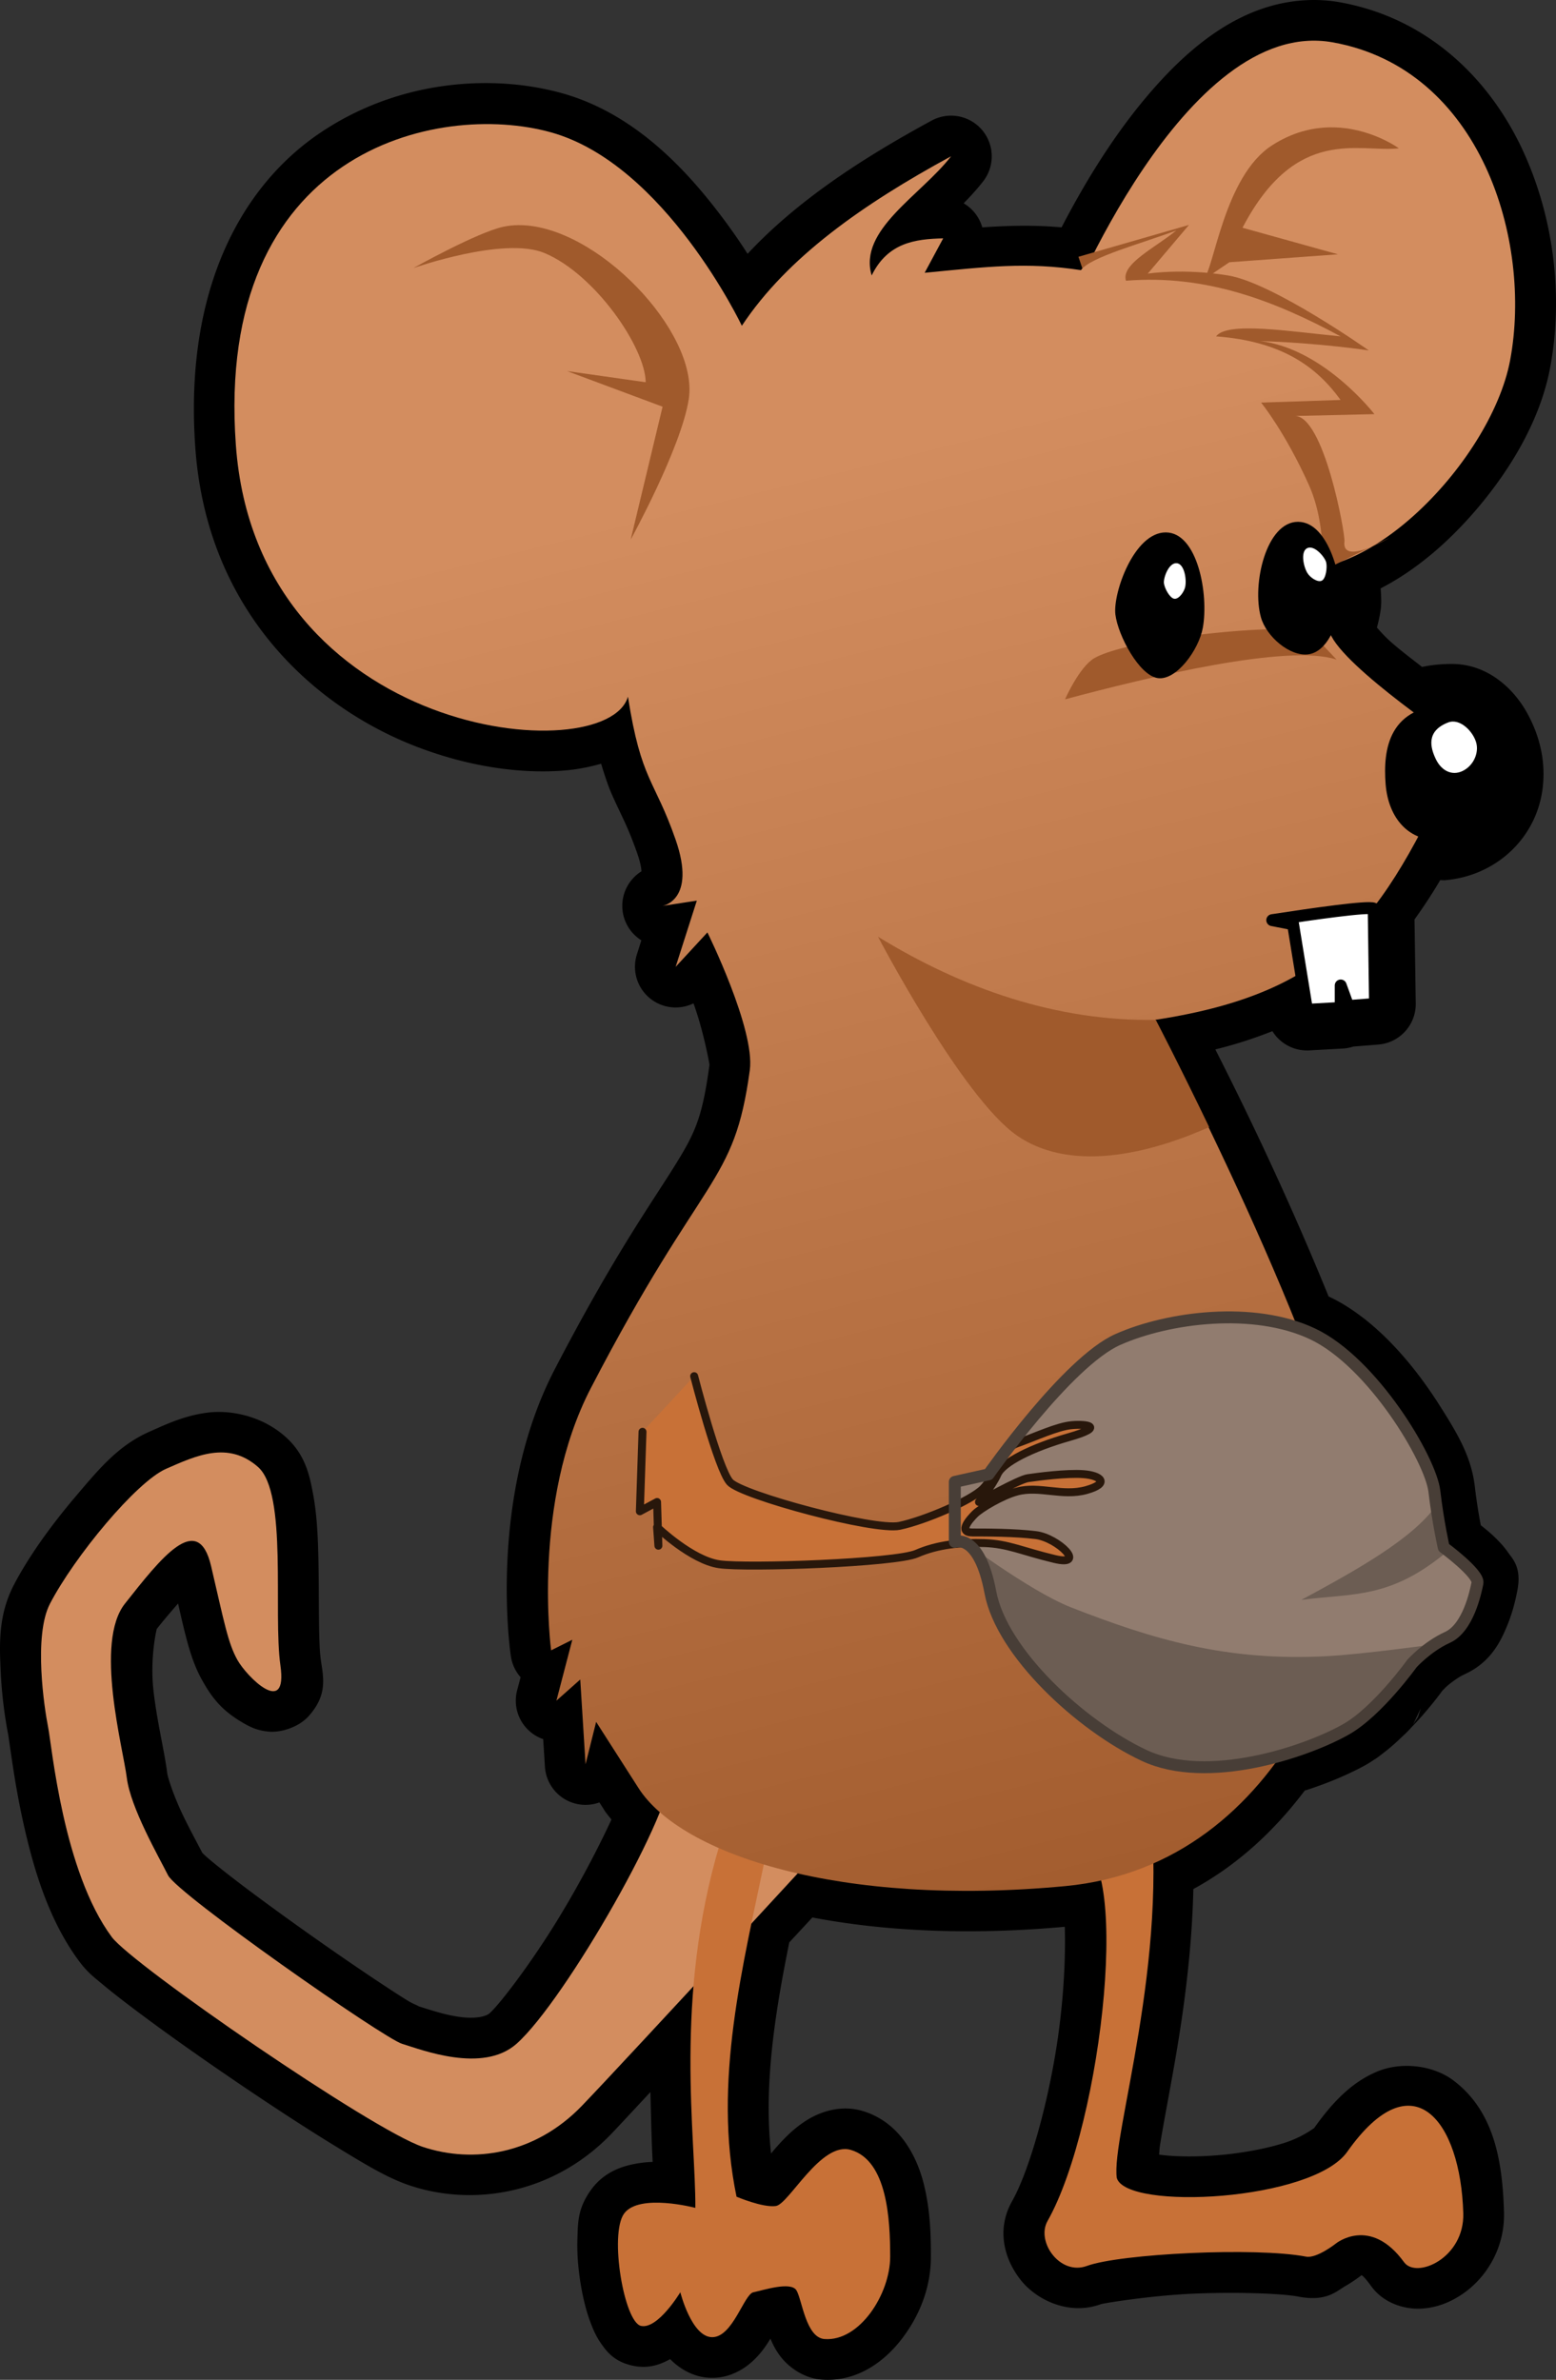 <?xml version="1.0" encoding="UTF-8" standalone="no"?>
<!-- Created with Inkscape (http://www.inkscape.org/) -->

<svg
   xmlns:dc="http://purl.org/dc/elements/1.1/"
   xmlns:cc="http://creativecommons.org/ns#"
   xmlns:rdf="http://www.w3.org/1999/02/22-rdf-syntax-ns#"
   xmlns:svg="http://www.w3.org/2000/svg"
   xmlns="http://www.w3.org/2000/svg"
   xmlns:xlink="http://www.w3.org/1999/xlink"
   xmlns:sodipodi="http://sodipodi.sourceforge.net/DTD/sodipodi-0.dtd"
   xmlns:inkscape="http://www.inkscape.org/namespaces/inkscape"
   width="391.815"
   height="599.283"
   id="svg2"
   version="1.1"
   inkscape:version="0.48.1 r9760"
   sodipodi:docname="mouse.svg"
   style="display:inline"
   inkscape:export-filename="/media/data/tmp/powerpoint/eger.png"
   inkscape:export-xdpi="120.14357"
   inkscape:export-ydpi="120.14357">
  <rect width="100%" height="100%" fill="#333333" stroke="none"/>
  <defs
     id="defs4">
    <linearGradient
       inkscape:collect="always"
       id="linearGradient3902">
      <stop
         style="stop-color:#d38d5f;stop-opacity:1;"
         offset="0"
         id="stop3904" />
      <stop
         style="stop-color:#a05a2c;stop-opacity:1"
         offset="1"
         id="stop3906" />
    </linearGradient>
    <linearGradient
       inkscape:collect="always"
       id="linearGradient3842">
      <stop
         style="stop-color:#ff9955;stop-opacity:1;"
         offset="0"
         id="stop3844" />
      <stop
         style="stop-color:#d45500;stop-opacity:1"
         offset="1"
         id="stop3846" />
    </linearGradient>
    <linearGradient
       inkscape:collect="always"
       xlink:href="#linearGradient3842"
       id="linearGradient3848"
       x1="383.374"
       y1="394.3"
       x2="397.592"
       y2="692.795"
       gradientUnits="userSpaceOnUse" />
    <linearGradient
       inkscape:collect="always"
       xlink:href="#linearGradient3902"
       id="linearGradient3908"
       x1="347.18"
       y1="388.192"
       x2="439.635"
       y2="761.788"
       gradientUnits="userSpaceOnUse" />
  </defs>
  <sodipodi:namedview
     id="base"
     pagecolor="#ffffff"
     bordercolor="#666666"
     borderopacity="1.0"
     inkscape:pageopacity="0.0"
     inkscape:pageshadow="2"
     inkscape:zoom="0.74951139"
     inkscape:cx="-53.156853"
     inkscape:cy="331.76984"
     inkscape:document-units="px"
     inkscape:current-layer="layer2"
     showgrid="false"
     inkscape:window-width="1920"
     inkscape:window-height="1152"
     inkscape:window-x="0"
     inkscape:window-y="0"
     inkscape:window-maximized="1"
     fit-margin-top="0"
     fit-margin-left="0"
     fit-margin-right="0"
     fit-margin-bottom="0" />
  <g
     inkscape:groupmode="layer"
     id="layer2"
     inkscape:label="mouse"
     style="display:inline"
     transform="translate(-156.752,-267.869)">
    <path
       sodipodi:type="inkscape:offset"
       inkscape:radius="10.24421"
       inkscape:original="M 487.125 278.125 C 461.88752 278.59059 440.6763 314.4464 430.84375 334.3125 C 429.99104 334.84386 429.31609 335.37489 428.9375 335.90625 C 415.14434 333.80191 405.1722 335.05582 389.59375 336.5625 L 394.25 327.875 C 387.09476 328.03185 380.27243 329.01772 376.25 337.21875 C 372.82774 325.77034 388.60339 317.0859 396.25 307.21875 C 374.18743 319.20246 355.00481 332.61241 343.5625 349.90625 C 343.5625 349.90625 324.21661 309.22396 295.53125 301.21875 C 266.8459 293.21353 210.82267 305.9341 216.15625 379.9375 C 221.49306 453.98574 309.53819 461.99134 314.875 443.3125 C 318.21051 464.65974 321.53819 463.96917 326.875 479.3125 C 332.21181 494.65583 323.53125 496 323.53125 496 L 332.21875 494.65625 L 326.875 511.34375 L 334.875 502.65625 C 334.875 502.65625 346.96175 527.11377 345.5625 537.375 C 341.5599 566.72746 334.02435 562.52242 305.53125 617.40625 C 290.56419 646.23603 295.53125 683.46875 295.53125 683.46875 L 300.875 680.78125 L 296.875 696.125 L 302.875 690.78125 L 304.1875 712.125 L 306.875 701.46875 L 317.53125 718.15625 C 318.86545 720.24094 320.67954 722.26826 322.90625 724.21875 C 315.82113 741.8788 296.41131 774.04 286.8125 782.53125 C 278.27436 790.08422 262.74837 783.94638 258.03125 782.53125 C 253.31413 781.11611 201.42106 744.81087 199.0625 740.09375 C 196.70394 735.37663 189.63093 723.10989 188.6875 715.5625 C 187.74408 708.01511 180.48326 681.45866 188.21875 671.6875 C 197.18127 660.36641 206.60427 648.09864 209.90625 662.25 C 213.20824 676.40135 214.17269 681.59834 216.53125 685.84375 C 218.88981 690.08916 229.26185 700.45793 227.375 687.25 C 225.48815 674.04207 229.26614 643.85397 221.71875 637.25 C 214.17136 630.64604 206.14114 634.41677 198.59375 637.71875 C 191.04636 641.02074 175.476 659.8947 169.34375 671.6875 C 165.11823 679.81351 167.93158 698.09538 168.875 702.8125 C 169.81843 707.52962 172.64174 739.14634 184.90625 755.65625 C 190.09304 762.63847 250.48253 804.25459 263.21875 808.5 C 275.95497 812.7454 291.5197 810.3895 303.3125 798.125 C 307.96079 793.29078 319.45685 780.90565 331.375 768.03125 C 329.39064 791.77003 331.93648 811.7747 331.84375 823.84375 C 331.84375 823.84375 317.67994 820.09242 313.90625 825.28125 C 310.13255 830.47008 313.91125 852.61908 318.15625 853.5625 C 322.40166 854.50593 328.0625 845.09375 328.0625 845.09375 C 328.0625 845.09375 330.90492 856.40625 336.09375 856.40625 C 341.28258 856.40625 344.11019 845.56546 346.46875 845.09375 C 348.82731 844.62204 355.89736 842.26644 357.3125 844.625 C 358.72763 846.98356 359.6683 856.52444 364.375 856.875 C 373.1909 857.53161 380.90625 845.55923 380.90625 836.125 C 380.90625 826.69076 380.16035 811.95518 371 809.25 C 363.46004 807.02335 355.42698 822.90328 352.125 823.375 C 348.82302 823.84671 342.21875 821.03125 342.21875 821.03125 C 337.44893 798.09676 341.2492 775.16045 346 752.21875 C 351.71518 746.02532 353.90048 743.63468 357.59375 739.625 C 375.52506 743.73549 398.40419 745.30975 424.9375 742.8125 C 428.07715 742.517 431.11746 742.04901 434.03125 741.40625 C 438.42499 761.19472 431.32877 808.06323 420.53125 827.15625 C 417.59407 832.34999 423.66231 840.95162 430.4375 838.46875 C 438.84628 835.38723 472.95884 833.68825 485.625 836.125 C 488.32159 836.64378 493.15625 832.8125 493.15625 832.8125 C 493.15625 832.8125 501.78817 825.79976 510.3125 837.53125 C 513.41264 841.79777 525.54627 836.52082 525.21875 825.1875 C 524.54601 801.90911 512.53178 786.29394 496 809.71875 C 487.24112 822.1297 440.38333 824.59038 437.96875 816.3125 C 436.67578 807.44266 447.56927 773.08011 447.15625 737.125 C 460.78261 731.12358 471.35796 721.21486 479.25 709.9375 C 480.46048 709.59366 481.6326 709.22144 482.78125 708.84375 C 485.96703 707.79622 488.9118 706.63874 491.40625 705.5 C 493.06922 704.74084 494.54301 703.98882 495.78125 703.28125 C 496.28725 702.99211 496.77204 702.68893 497.28125 702.34375 C 497.77867 702.00772 498.25406 701.66133 498.75 701.28125 C 499.24608 700.90104 499.72862 700.50857 500.21875 700.09375 C 500.34147 699.98989 500.47158 699.88691 500.59375 699.78125 C 501.45865 699.03324 502.30211 698.24538 503.125 697.4375 C 503.58396 696.98754 504.02889 696.5497 504.46875 696.09375 C 504.47375 696.08775 504.46375 696.0681 504.46875 696.0625 C 505.3583 695.13984 506.21594 694.23375 507 693.34375 C 510.13874 689.78126 512.28125 686.78125 512.28125 686.78125 C 512.28125 686.78125 512.60932 686.44361 513.15625 685.90625 C 513.34743 685.71641 513.39079 685.654 513.65625 685.40625 C 513.66805 685.39515 513.6756 685.3861 513.6875 685.375 C 514.3908 684.71743 515.33857 683.90637 516.46875 683.0625 C 516.51355 683.029 516.54845 683.00225 516.59375 682.96875 C 517.92917 681.98176 519.50453 680.9809 521.25 680.1875 C 526.43883 677.82894 528.30954 668.85855 528.78125 666.5 C 529.15921 664.61018 523.67845 660.1349 521.40625 658.375 C 520.84267 657.93849 520.3125 657.53125 520.3125 657.53125 C 520.3125 657.53125 520.0668 656.4227 519.75 654.84375 C 519.7075 654.63179 519.70215 654.57917 519.65625 654.34375 C 519.64925 654.30795 519.6319 654.2863 519.625 654.25 C 519.13109 651.68962 518.47065 647.90683 517.9375 643.375 C 517.14149 636.60888 506.62213 618.14639 494.28125 608.25 C 493.82418 607.88347 493.36788 607.52947 492.90625 607.1875 C 491.05974 605.81963 489.16846 604.64238 487.28125 603.75 C 486.07136 603.1779 484.82289 602.69546 483.53125 602.25 C 468.60246 564.77661 447.625 524.6875 447.625 524.6875 C 463.41031 522.28254 475.10465 518.38513 484.40625 512.78125 L 485.875 522.15625 L 494.34375 521.6875 L 494.34375 516.03125 L 496.25 521.21875 L 503 520.6875 L 502.65625 496.65625 C 502.62015 496.64045 502.48875 496.61145 502.4375 496.59375 C 506.55785 491.32925 510.25291 485.31586 513.90625 478.5 C 515.61526 479.18527 517.56671 479.48923 519.6875 479.3125 C 527.69271 478.6454 534.08075 472.1768 535 465.3125 C 536.04811 457.48599 531.02746 445.3125 522.34375 445.3125 C 518.28293 445.3125 515.16061 446.05071 512.78125 447.28125 C 504.32999 440.98845 494.24529 432.78451 491.875 427.78125 C 493.13353 425.40635 493.95866 422.51819 494.28125 419.9375 C 494.56111 417.69862 494.11577 413.70192 492.9375 409.8125 C 512.41001 403.64664 533.30156 378.43031 537.03125 358.5625 C 542.66993 328.52566 529.67017 285.20227 492.3125 278.53125 C 490.56136 278.21855 488.84156 278.09333 487.125 278.125 z "
       style="fill:#000000;fill-opacity:1;stroke:none"
       id="path3887"
       d="m 486.938,267.875 c -17.415,0.321 -30.988,11.909 -41.562,24.469 -9.121,10.833 -16.212,22.961 -21.312,32.781 -6.84,-0.62 -13.458,-0.452 -19.969,0 a 10.245,10.245 0 0 0 -4.688,-6.062 c 1.679,-1.714 3.355,-3.52 4.938,-5.562 A 10.245,10.245 0 0 0 391.375,298.219 c -17.564,9.54 -33.857,20.153 -46.375,33.562 -1.882,-2.942 -4.045,-6.078 -6.531,-9.375 -9.087,-12.052 -22.092,-26.012 -40.188,-31.062 -17.359,-4.844 -40.999,-3.465 -60.938,10 -19.939,13.465 -34.261,39.735 -31.406,79.344 2.957,41.026 29.797,65.302 55.906,75.281 13.055,4.989 25.966,6.803 36.906,5.938 3.306,-0.262 6.402,-0.881 9.375,-1.719 0.836,2.785 1.684,5.374 2.594,7.469 2.215,5.102 4.033,8.029 6.469,15.031 0.917,2.636 1.038,3.822 1.094,4.594 a 10.245,10.245 0 0 0 -0.031,17.375 l -1.125,3.562 a 10.245,10.245 0 0 0 14.25,12.312 c 2.501,6.8 4.05,15.335 4.031,15.469 -1.876,13.759 -3.689,17.361 -9.344,26.375 -5.655,9.014 -15.159,22.448 -29.625,50.312 -17.056,32.854 -11.062,72.125 -11.062,72.125 a 10.245,10.245 0 0 0 2.469,5.406 l -0.875,3.312 a 10.245,10.245 0 0 0 6.562,12.281 l 0.438,6.938 a 10.245,10.245 0 0 0 13.719,9 l 1.219,1.906 a 10.245,10.245 0 0 0 0,0.031 c 0.542,0.847 1.201,1.585 1.812,2.375 -3.482,7.518 -8.27,16.627 -13.656,25.406 -6.705,10.929 -14.473,21.112 -17.031,23.375 -0.93,0.822 -3.509,1.476 -7.625,0.906 -4.116,-0.57 -8.137,-2.041 -11.438,-3.031 2.708,0.812 0.28,0.054 -1.406,-0.969 -1.687,-1.023 -4.036,-2.551 -6.75,-4.344 -5.428,-3.586 -12.373,-8.356 -19.219,-13.219 -6.846,-4.862 -13.636,-9.838 -18.719,-13.781 -2.541,-1.972 -4.669,-3.687 -6.062,-4.906 -0.56,-0.49 -0.866,-0.809 -1.125,-1.062 -1.413,-2.756 -3.284,-6.121 -5.094,-9.938 -2.002,-4.222 -3.584,-8.894 -3.75,-10.219 -0.689,-5.516 -2.596,-12.983 -3.469,-20.938 -0.873,-7.954 0.779,-15.191 0.875,-15.312 1.82,-2.299 3.641,-4.405 5.344,-6.375 1.912,8.45 3.238,14.242 5.969,19.156 2.556,4.6 5.099,7.975 11,11.25 1.475,0.819 3.292,1.683 6.156,1.875 2.865,0.192 7.217,-1.124 9.688,-3.844 4.942,-5.44 3.756,-9.864 3.125,-14.281 -0.654,-4.575 -0.379,-15.763 -0.625,-26.281 -0.123,-5.259 -0.394,-10.461 -1.312,-15.406 -0.919,-4.945 -2.009,-10.117 -7.125,-14.594 -5.856,-5.124 -13.681,-6.724 -19.688,-5.906 -6.007,0.817 -10.597,3.107 -14.281,4.719 -7.97,3.487 -12.854,9.463 -18.875,16.562 -6.021,7.099 -11.704,15.002 -15.375,22.062 -3.993,7.679 -3.64,15.121 -3.312,22.031 0.328,6.91 1.319,12.879 1.906,15.812 -0.003,-0.015 0.484,3.447 1.094,7.469 0.61,4.022 1.467,9.145 2.719,14.75 2.503,11.211 6.257,24.253 14.031,34.719 2.033,2.737 3.58,3.88 5.969,5.875 2.389,1.995 5.332,4.269 8.719,6.812 6.773,5.087 15.315,11.147 24.094,17.125 8.778,5.978 17.788,11.889 25.531,16.625 7.743,4.736 13.325,8.15 18.969,10.031 16.19,5.397 36.259,2.038 50.719,-13 1.694,-1.762 6.812,-7.29 9.844,-10.531 0.171,7.209 0.285,12.243 0.562,17.594 -1.515,0.039 -3.123,0.213 -4.844,0.562 -3.292,0.669 -7.543,2.169 -10.625,6.406 -3.461,4.759 -3.323,8.356 -3.469,12.094 -0.146,3.737 0.158,7.562 0.75,11.281 0.592,3.719 1.428,7.25 2.719,10.562 0.645,1.656 1.364,3.259 2.625,5.031 1.261,1.773 3.17,4.34 7.688,5.344 4.146,0.921 7.201,-0.317 9.562,-1.625 2.175,2.211 5.778,4.719 10.594,4.719 4.864,0 8.559,-2.575 10.688,-4.688 1.886,-1.872 3.026,-3.63 3.969,-5.188 0.613,1.452 1.345,2.982 2.688,4.688 1.889,2.399 5.604,5.284 10.188,5.625 9.228,0.687 16.225,-4.865 20.562,-10.719 4.338,-5.854 6.969,-12.74 6.969,-20.25 0,-4.987 -0.097,-11.675 -1.844,-18.5 -1.747,-6.825 -6.053,-15.425 -15.406,-18.188 -5.531,-1.633 -10.786,0.297 -14.062,2.375 -3.277,2.078 -5.538,4.468 -7.5,6.656 -0.609,0.679 -0.9,1.056 -1.438,1.688 C 349.076,793.143 351.756,775.466 355.5,757 c 2.332,-2.531 4.189,-4.516 5.812,-6.281 17.894,3.413 39.219,4.547 63.562,2.344 0.247,8.207 -0.353,19.097 -2.031,29.906 -2.456,15.817 -7.115,31.899 -11.219,39.156 -4.149,7.337 -1.85,14.896 2.219,19.969 4.069,5.073 12.221,8.897 20.125,6 0.573,-0.21 12.21,-2.139 22.938,-2.625 10.727,-0.486 22.557,-0.094 26.781,0.719 7.058,1.358 9.553,-1.333 11.844,-2.656 2.29,-1.323 4,-2.688 4,-2.688 -0.039,0.057 -0.069,0.123 -0.094,0.125 -0.045,0.004 -0.131,-1.156 2.594,2.594 3.233,4.45 8.562,5.834 12.438,5.656 3.876,-0.177 7.173,-1.473 10.188,-3.438 6.029,-3.929 11.083,-11.511 10.812,-20.875 -0.385,-13.333 -2.649,-25.542 -12.75,-33.156 -5.05,-3.807 -13.07,-4.819 -19.281,-2.188 -6.211,2.631 -11.033,7.478 -15.812,14.25 0.199,-0.283 -2.583,2.082 -7.219,3.594 -4.636,1.512 -10.78,2.646 -16.688,3.156 -5.799,0.501 -11.415,0.407 -15.094,-0.125 0.122,-1.439 0.056,-1.385 0.406,-3.5 0.791,-4.78 2.006,-11.072 3.281,-18.281 2.253,-12.74 4.558,-28.474 4.938,-45.094 11.565,-6.297 20.764,-15.144 28.062,-24.812 0.208,-0.068 0.454,-0.121 0.656,-0.188 3.533,-1.162 6.808,-2.435 9.688,-3.75 1.908,-0.871 3.655,-1.731 5.219,-2.625 0.737,-0.421 1.453,-0.899 2.156,-1.375 l 0,0.031 c 0.695,-0.469 1.318,-0.963 1.938,-1.438 0.652,-0.5 1.286,-1.002 1.875,-1.5 -0.054,0.046 0.084,-0.07 0.438,-0.375 1.058,-0.915 2.061,-1.859 3,-2.781 0.005,-0.005 0.026,0.005 0.031,0 0.464,-0.455 0.976,-0.955 1.531,-1.531 a 10.245,10.245 0 0 0 0,-0.031 c 0.094,-0.097 0.187,-0.214 0.281,-0.312 0.069,-0.072 0.149,-0.146 0.219,-0.219 0.776,-0.811 1.557,-1.638 2.344,-2.531 3.085,-3.502 4.762,-5.827 5.25,-6.5 0.114,-0.115 0.13,-0.135 0.406,-0.406 a 10.245,10.245 0 0 0 0.031,-0.031 c 0.438,-0.435 0.236,-0.239 0.281,-0.281 a 10.245,10.245 0 0 0 0.031,-0.031 c 0.011,-0.01 -0.01,-0.021 0,-0.031 0.042,-0.039 0.141,-0.114 0.188,-0.156 0.035,-0.033 0.125,-0.125 0.125,-0.125 0.42,-0.377 0.923,-0.78 1.594,-1.281 0.096,-0.072 0.122,-0.084 0.094,-0.062 0.901,-0.666 1.908,-1.307 2.812,-1.719 6.626,-3.012 9.11,-8.266 10.75,-12.219 1.64,-3.953 2.306,-7.497 2.562,-8.781 1.181,-5.904 -1.159,-8.045 -2.281,-9.656 -1.122,-1.612 -2.214,-2.735 -3.281,-3.781 -1.393,-1.365 -2.461,-2.178 -3.625,-3.125 -0.454,-2.378 -1.023,-5.693 -1.5,-9.75 -0.883,-7.51 -4.325,-13.291 -9.062,-20.719 -4.737,-7.428 -10.887,-15.214 -18.375,-21.219 -0.542,-0.434 -1.103,-0.848 -1.688,-1.281 -2.276,-1.686 -4.7,-3.219 -7.344,-4.469 -0.121,-0.057 -0.223,-0.101 -0.344,-0.156 -11.232,-27.553 -22.265,-49.867 -28.531,-62.219 5.198,-1.265 9.927,-2.841 14.375,-4.594 a 10.245,10.245 0 0 0 9.281,4.844 l 8.469,-0.469 a 10.245,10.245 0 0 0 2.625,-0.5 l 6.281,-0.5 a 10.245,10.245 0 0 0 9.438,-10.375 l -0.312,-21.125 c 2.255,-3.145 4.437,-6.436 6.469,-9.906 0.379,-0.014 0.745,0.063 1.125,0.031 13.017,-1.085 22.989,-10.63 24.625,-22.844 0.902,-6.739 -0.532,-13.223 -3.844,-19.25 -3.311,-6.027 -9.84,-12.375 -18.969,-12.375 -2.629,0 -5.131,0.248 -7.5,0.75 -2.769,-2.154 -5.652,-4.335 -7.969,-6.406 -1.389,-1.242 -2.437,-2.42 -3.406,-3.5 0.416,-1.564 0.774,-3.13 0.969,-4.688 0.228,-1.824 0.081,-3.498 -0.031,-5.188 9.127,-4.704 17.314,-11.864 24.281,-20.062 9.043,-10.641 16.046,-22.961 18.406,-35.531 3.248,-17.299 1.222,-37.362 -7.031,-55 -8.253,-17.638 -23.683,-33.026 -45.938,-37 -2.428,-0.434 -4.847,-0.606 -7.188,-0.562 z m 18.219,218.844 c 0.208,0.062 0.625,0.208 0.625,0.219 -0.035,0.013 -0.594,-0.211 -0.625,-0.219 z m 9.375,211.344 c -0.251,0.725 -0.949,2.92 -0.719,2.188 1.5e-4,-3.3e-4 -0.763,1.185 -1.25,1.938 0.24,-0.507 0.761,-1.616 1.312,-2.781 0.268,-0.567 0.649,-1.329 0.656,-1.344 z" />
    <path
       style="fill:#d38d5f;fill-opacity:1;stroke:none"
       d="m 325.481,713.673 c 1.887,8.491 -26.416,58.021 -38.68,68.87 -8.538,7.553 -24.057,1.415 -28.774,0 -4.717,-1.415 -56.605,-37.737 -58.964,-42.454 -2.359,-4.717 -9.434,-16.982 -10.378,-24.529 -0.943,-7.547 -8.207,-34.098 -0.472,-43.869 8.963,-11.321 18.397,-23.586 21.699,-9.434 3.302,14.151 4.245,19.34 6.604,23.586 2.359,4.245 12.736,14.623 10.849,1.415 -1.887,-13.208 1.887,-43.397 -5.661,-50.001 -7.547,-6.604 -15.566,-2.83 -23.114,0.472 -7.547,3.302 -23.114,22.17 -29.246,33.963 -4.226,8.126 -1.415,26.416 -0.472,31.133 0.943,4.717 3.774,36.322 16.038,52.832 5.187,6.982 65.568,48.586 78.304,52.832 12.736,4.245 28.303,1.887 40.096,-10.378 11.793,-12.265 66.04,-71.228 66.04,-71.228 z"
       id="path3802"
       inkscape:connector-curvature="0"
       sodipodi:nodetypes="cssssssssssssssscc" />
    <path
       style="fill:#c87137;fill-opacity:1;stroke:none"
       d="m 446,719.625 c -3.774,3.774 -18.875,12.719 -18.875,12.719 15.111,-0.687 7.333,70.186 -6.594,94.812 -2.937,5.194 3.131,13.795 9.906,11.312 8.409,-3.082 42.521,-4.78 55.188,-2.344 2.697,0.519 7.531,-3.312 7.531,-3.312 0,0 8.632,-7.013 17.156,4.719 3.1,4.267 15.234,-1.01 14.906,-12.344 C 524.546,801.909 512.532,786.294 496,809.719 487.241,822.13 440.383,824.59 437.969,816.312 436.466,806.005 451.469,761.277 446,719.625 z m -108.031,12.719 c -11.571,38.748 -5.988,73.73 -6.125,91.5 0,0 -14.164,-3.751 -17.938,1.438 -3.774,5.189 0.005,27.338 4.25,28.281 4.245,0.943 9.906,-8.469 9.906,-8.469 0,0 2.842,11.312 8.031,11.312 5.189,0 8.016,-10.841 10.375,-11.312 2.359,-0.472 9.429,-2.827 10.844,-0.469 1.415,2.359 2.356,11.899 7.062,12.25 8.816,0.657 16.531,-11.316 16.531,-20.75 0,-9.434 -0.746,-24.17 -9.906,-26.875 -7.54,-2.227 -15.573,13.653 -18.875,14.125 -3.302,0.472 -9.906,-2.344 -9.906,-2.344 -6.016,-28.925 1.552,-57.878 7.531,-86.812 l -11.781,-1.875 z"
       id="path3800"
       inkscape:connector-curvature="0" />
    <path
       style="fill:#d38d5f;fill-opacity:1;stroke:none"
       d="m 424.944,347.236 c 0,0 30.02,-75.382 67.377,-68.711 37.358,6.671 50.334,50.015 44.696,80.052 -4.896,26.08 -39.359,61.373 -61.373,50.7 -22.014,-10.674 -50.7,-62.04 -50.7,-62.04 z"
       id="path2999"
       inkscape:connector-curvature="0"
       sodipodi:nodetypes="csasc" />
    <path
       style="fill:#a05a2c;fill-opacity:1;stroke:none"
       d="m 428.314,332.53 27.831,-8.019 -10.378,12.265 c 0,0 8.963,-1.415 20.284,0.472 11.321,1.887 35.378,18.868 35.378,18.868 0,0 -12.265,-1.887 -27.359,-2.359 16.038,1.887 28.774,18.397 28.774,18.397 l -20.284,0.472 c 7.452,-0.677 12.971,29.611 12.736,31.605 -0.737,6.25 11.321,-0.943 11.321,-0.943 l -46.699,23.114 z"
       id="path3890"
       inkscape:connector-curvature="0"
       sodipodi:nodetypes="cccsccccsccc" />
    <path
       style="fill:url(#linearGradient3908);fill-opacity:1;stroke:none"
       d="m 343.557,349.905 c 11.442,-17.294 30.638,-30.711 52.701,-42.694 -7.647,9.867 -23.435,18.571 -20.013,30.02 4.022,-8.201 10.857,-9.183 18.012,-9.339 l -4.67,8.672 c 15.578,-1.507 25.566,-2.771 39.359,-0.667 2.377,-3.336 15.26,-6.671 24.016,-10.007 -5.067,4.225 -14.019,8.45 -12.675,12.675 20.119,-1.651 37.446,5.073 54.035,14.009 -12.932,-1.241 -28.518,-3.808 -31.354,0 16.618,1.225 25.349,7.709 31.354,16.01 l -20.013,0.667 c 0,0 6.004,7.338 12.008,20.68 6.004,13.342 2.001,28.685 5.337,37.358 3.336,8.672 33.355,28.685 33.355,28.685 -19.239,40.724 -29.763,61.456 -77.384,68.711 0,0 44.696,85.389 50.033,123.414 3.462,24.665 -16.01,89.392 -72.714,94.728 -56.704,5.337 -96.73,-8.005 -107.403,-24.683 -10.674,-16.678 -10.674,-16.678 -10.674,-16.678 l -2.668,10.674 -1.334,-21.347 -6.004,5.337 4.003,-15.343 -5.337,2.668 c 0,0 -4.961,-37.213 10.007,-66.043 28.493,-54.884 36.023,-50.7 40.026,-80.052 1.399,-10.261 -10.674,-34.689 -10.674,-34.689 l -8.005,8.672 5.337,-16.678 -8.672,1.334 c 0,0 8.672,-1.334 3.336,-16.678 -5.337,-15.343 -8.672,-14.676 -12.008,-36.023 -5.337,18.679 -93.394,10.674 -98.731,-63.375 -5.334,-74.003 50.7,-86.723 79.385,-78.718 28.685,8.005 48.031,48.698 48.031,48.698 z"
       id="path2997"
       inkscape:connector-curvature="0"
       sodipodi:nodetypes="ccccccccccccssccsssccccccssccccscssc" />
    <path
       style="fill:#a05a2c;fill-opacity:1;stroke:none"
       d="m 491.719,299.938 c -4.522,0.055 -9.583,1.232 -14.75,4.594 -12.005,7.812 -14.501,31.117 -17.17,33.786 l 6.513,-4.411 27.344,-2 -24.031,-6.688 c 13.547,-25.92 29.398,-18.853 39.375,-20 0,0 -7.334,-5.402 -17.281,-5.281 z m -204.406,24.625 c -1.306,0.011 -2.572,0.14 -3.812,0.406 -6.604,1.415 -22.656,10.406 -22.656,10.406 0,0 22.812,-8.059 33.031,-3.781 12.708,5.32 25.372,23.778 25.469,32.531 l -19.812,-2.812 24.062,8.969 -8.031,33.469 c 0,0 12.727,-23.105 14.625,-35.375 2.596,-16.779 -23.278,-43.982 -42.875,-43.812 z m 190.344,101.719 c -14.082,0.249 -38.706,3.42 -45.375,7.344 -3.781,2.225 -7.344,10.344 -7.344,10.344 20.951,-5.608 56.114,-14.083 68.375,-10 l -5.656,-6 c 0.636,-1.301 -3.599,-1.801 -10,-1.688 z M 377.844,503.75 c 0,0 21.116,40.361 34.906,50 14.573,10.186 35.867,3.568 48.479,-2.062 -7.638,-15.882 -13.438,-27 -13.438,-27 -24.913,0.43 -48.659,-7.856 -69.948,-20.938 z"
       id="path3827"
       inkscape:connector-curvature="0"
       sodipodi:nodetypes="sscccccssscsccccsssscccscsccc" />
    <path
       style="fill:#000000;fill-opacity:1;stroke:none"
       d="m 459.633,425.954 c 1.534,-8.451 -1.334,-24.016 -9.339,-24.016 -8.005,0 -13.342,15.343 -12.675,20.68 0.667,5.337 6.004,15.343 10.674,16.01 4.67,0.667 10.329,-7.097 11.341,-12.675 z"
       id="path3769"
       inkscape:connector-curvature="0"
       sodipodi:nodetypes="sssss" />
    <path
       sodipodi:nodetypes="sssss"
       inkscape:connector-curvature="0"
       id="path3771"
       d="m 474.253,423.286 c -2.286,-8.279 1.334,-24.016 9.339,-24.016 8.005,0 11.341,15.343 10.674,20.68 -0.667,5.337 -3.336,12.008 -8.005,12.675 -4.67,0.667 -10.658,-4.452 -12.008,-9.339 z"
       style="fill:#000000;fill-opacity:1;stroke:none" />
    <path
       style="fill:#000000;fill-opacity:1;stroke:none"
       d="m 522.34,445.3 c -16.01,0 -17.345,11.341 -16.678,20.013 0.667,8.672 6.004,14.676 14.009,14.009 8.005,-0.667 14.424,-7.145 15.343,-14.009 1.048,-7.827 -3.991,-20.013 -12.675,-20.013 z"
       id="path3773"
       inkscape:connector-curvature="0"
       sodipodi:nodetypes="sssas" />
    <path
       style="fill:#ffffff;fill-opacity:1;stroke:#000000;stroke-width:3;stroke-linejoin:round;stroke-miterlimit:4;stroke-dasharray:none"
       d="m 477.116,499.578 c 10.227,-1.572 24.074,-3.557 25.545,-2.911 l 0.334,24.016 -6.754,0.532 -1.887,-5.189 0,5.661 -8.491,0.472 -3.505,-21.55 z"
       id="path3775"
       inkscape:connector-curvature="0"
       sodipodi:nodetypes="ccccccccc" />
    <path
       sodipodi:nodetypes="sssas"
       inkscape:connector-curvature="0"
       id="path3777"
       d="m 521.406,449.797 c -5.575,2.161 -4.509,6.291 -3.106,9.221 1.403,2.93 4.072,4.3 6.77,2.987 2.698,-1.313 4.058,-4.435 3.452,-6.95 -0.692,-2.867 -4.092,-6.43 -7.115,-5.258 z"
       style="fill:#ffffff;fill-opacity:1;stroke:none" />
    <path
       style="fill:#917c6f;fill-opacity:1;stroke:none"
       d="m 405.672,639.143 c 0,0 19.812,-28.303 32.548,-33.963 12.736,-5.661 34.269,-8.408 49.058,-1.415 15.098,7.139 29.718,31.605 30.661,39.624 0.943,8.019 2.359,14.151 2.359,14.151 0,0 8.963,6.604 8.491,8.963 -0.472,2.359 -2.359,11.321 -7.547,13.68 -5.189,2.359 -8.963,6.604 -8.963,6.604 0,0 -8.6,11.99 -16.51,16.51 -9.906,5.661 -34.907,14.151 -50.945,6.604 -16.038,-7.547 -35.85,-25.944 -38.68,-41.039 -2.83,-15.095 -8.963,-12.736 -8.963,-12.736 l 0,-15.095 z"
       id="path3806"
       inkscape:connector-curvature="0"
       sodipodi:nodetypes="csascsscsssccc" />
    <path
       style="fill:#c87137;fill-opacity:1;stroke:#28170b;stroke-width:2;stroke-linecap:round;stroke-linejoin:round;stroke-miterlimit:4;stroke-opacity:1;stroke-dasharray:none;stroke-dashoffset:0"
       d="m 331.549,614.41 c 0,0 6.004,23.349 9.006,26.684 3.002,3.336 36.357,12.341 42.694,11.007 6.337,-1.334 18.012,-6.337 21.014,-9.339 3.002,-3.002 4.986,-10.145 8.339,-11.341 4.967,-1.772 10.34,-4.336 14.009,-4.67 3.669,-0.334 8.672,0.334 -0.667,3.002 -9.339,2.668 -16.678,6.337 -18.012,9.339 -1.334,3.002 -4.67,7.005 -4.67,7.005 0,0 10.007,-5.67 12.341,-6.004 2.335,-0.334 9.673,-1.334 14.009,-1.001 4.336,0.334 6.671,2.335 0.667,4.003 -6.004,1.668 -11.747,-1.118 -17.345,0.334 -3.9,1.011 -9.339,4.336 -10.674,5.67 -1.334,1.334 -4.336,4.67 -0.667,4.67 3.669,0 10.71,0.009 16.01,0.667 5.556,0.689 13.008,8.005 4.67,6.004 -8.339,-2.001 -11.64,-3.8 -17.678,-4.003 -5.736,-0.192 -11.674,0.334 -17.011,2.668 -5.337,2.335 -42.694,3.669 -49.699,2.668 -7.005,-1.001 -15.677,-9.339 -15.677,-9.339 l 0.334,4.67 -0.334,-11.007 -4.336,2.335 0.667,-20.013"
       id="path3804"
       inkscape:connector-curvature="0"
       sodipodi:nodetypes="cssssssscsssassssassccccc" />
    <path
       style="fill:#6c5d53;fill-opacity:1;stroke:none"
       d="m 518.406,647 c -6.151,8.49 -19.879,16.141 -33.969,23.75 12.997,-1.758 22.379,-0.07 36.969,-12.375 -0.564,-0.437 -1.094,-0.844 -1.094,-0.844 0,0 -1.026,-4.362 -1.906,-10.531 z m -121.094,7.438 -0.125,1.688 c 0,0 6.138,-2.345 8.969,12.75 2.83,15.095 22.618,33.484 38.656,41.031 16.038,7.547 41.063,-0.964 50.969,-6.625 7.91,-4.52 16.5,-16.5 16.5,-16.5 0,0 1.678,-1.865 4.312,-3.812 L 517,682.062 c 0,0 -16.989,2.347 -25.938,2.844 -25.472,1.415 -44.206,-4.291 -64.625,-12.281 -10.659,-4.171 -29.125,-18.188 -29.125,-18.188 z"
       id="path3808"
       inkscape:connector-curvature="0"
       sodipodi:nodetypes="cccccccssscccssc" />
    <path
       sodipodi:nodetypes="sssss"
       inkscape:connector-curvature="0"
       id="path3823"
       d="m 455.216,415.551 c 0.374,-2.064 -0.326,-5.864 -2.28,-5.864 -1.955,0 -3.258,3.746 -3.095,5.049 0.163,1.303 1.466,3.746 2.606,3.909 1.14,0.163 2.522,-1.733 2.769,-3.095 z"
       style="fill:#ffffff;fill-opacity:1;stroke:none" />
    <path
       style="fill:#ffffff;fill-opacity:1;stroke:none"
       d="m 485.947,412.14 c -1.069,-1.804 -1.735,-5.611 0.098,-6.291 1.832,-0.68 4.358,2.379 4.658,3.657 0.301,1.278 -0.071,4.022 -1.083,4.572 -1.012,0.549 -2.967,-0.747 -3.673,-1.938 z"
       id="path3825"
       inkscape:connector-curvature="0"
       sodipodi:nodetypes="sssss" />
    <path
       sodipodi:nodetypes="csascsscsssccc"
       inkscape:connector-curvature="0"
       id="path3850"
       d="m 405.672,639.143 c 0,0 19.812,-28.303 32.548,-33.963 12.736,-5.661 34.269,-8.408 49.058,-1.415 15.098,7.139 29.718,31.605 30.661,39.624 0.943,8.019 2.359,14.151 2.359,14.151 0,0 8.963,6.604 8.491,8.963 -0.472,2.359 -2.359,11.321 -7.547,13.68 -5.189,2.359 -8.963,6.604 -8.963,6.604 0,0 -8.6,11.99 -16.51,16.51 -9.906,5.661 -34.907,14.151 -50.945,6.604 -16.038,-7.547 -35.85,-25.944 -38.68,-41.039 -2.83,-15.095 -8.963,-12.736 -8.963,-12.736 l 0,-15.095 z"
       style="fill:none;stroke:#483e37;stroke-width:3;stroke-linecap:round;stroke-linejoin:round;stroke-miterlimit:4;stroke-opacity:1;stroke-dasharray:none;stroke-dashoffset:0" />
  </g>
</svg>
